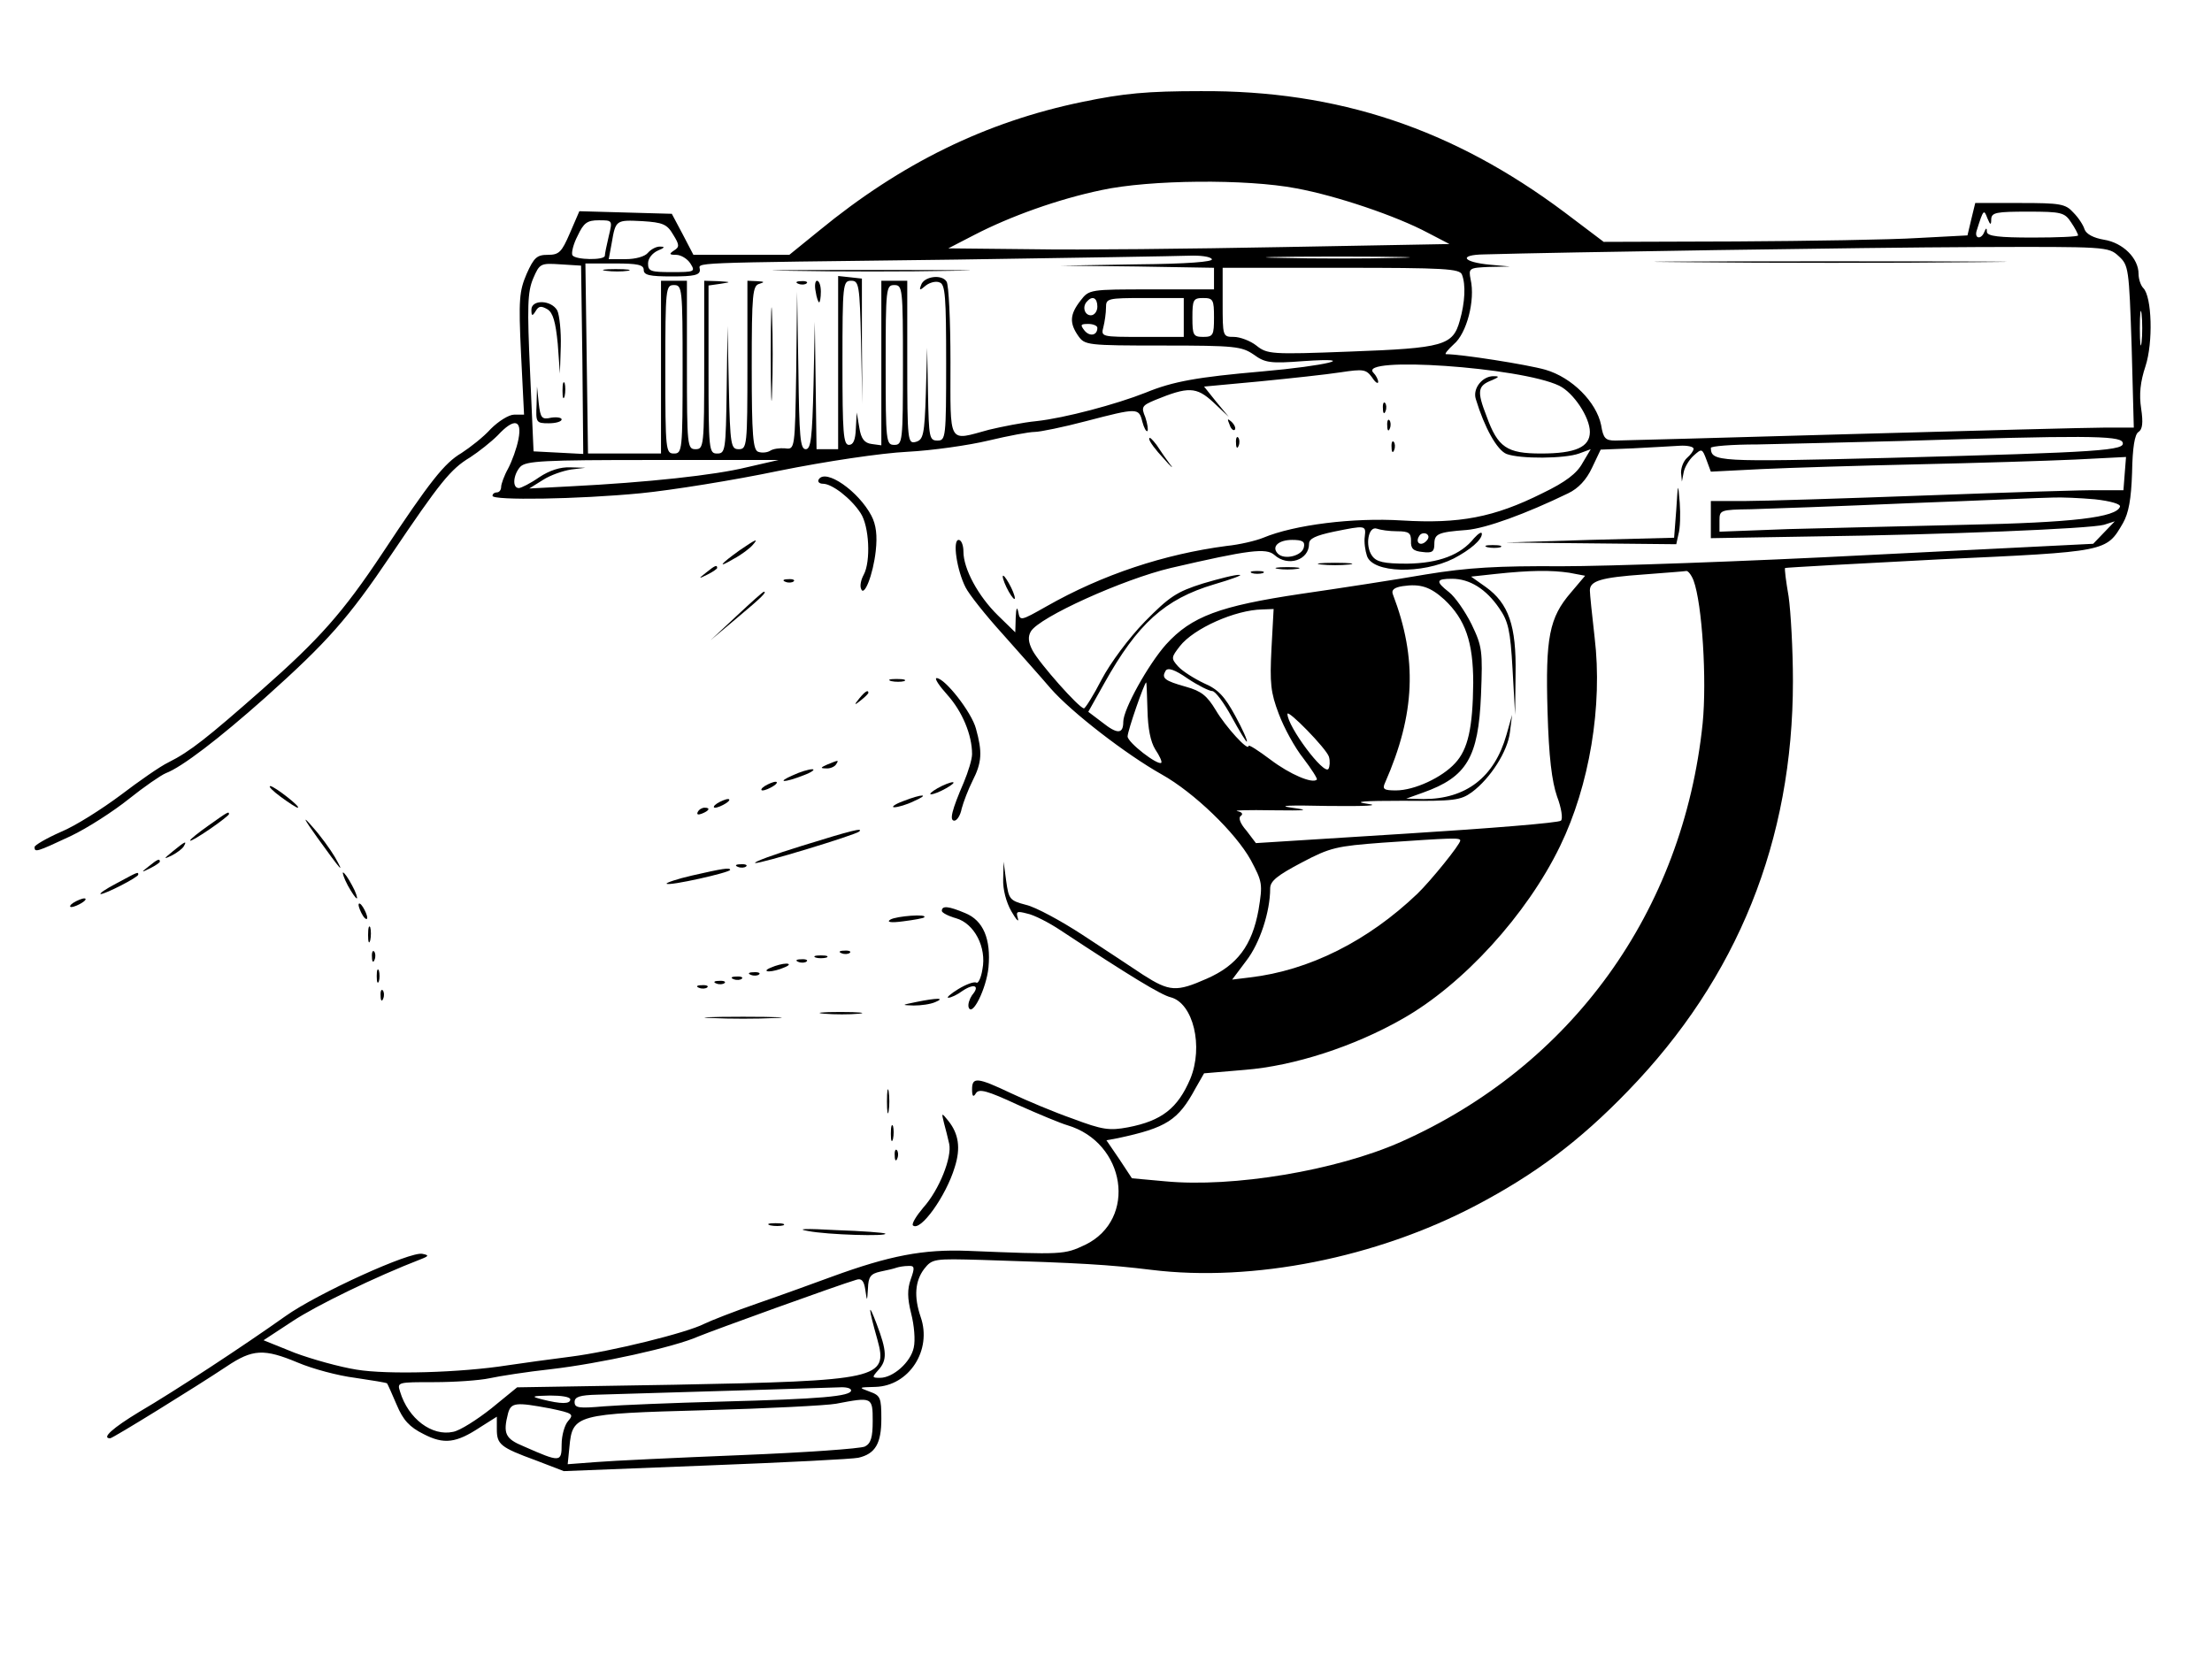 <?xml version="1.0" encoding="UTF-8"?>
<svg data-bbox="8 21.097 489.791 319.503" viewBox="0 0 512 385" height="513.333" width="682.667" xmlns="http://www.w3.org/2000/svg" data-type="shape">
    <g>
        <path d="M250.5 23.6c-22.3 4.6-41.9 14.2-60.9 29.8l-6.9 5.6h-22.2l-2.5-4.8-2.5-4.7-10.7-.3-10.7-.3-2.2 5.1c-1.9 4.4-2.5 5-5.1 5-2.5 0-3.2.6-4.9 4.4-1.7 4-1.9 5.9-1.3 18.5l.7 14.1H119c-1.2 0-3.6 1.5-5.4 3.3-1.7 1.9-4.8 4.3-6.8 5.6-3.9 2.3-7.2 6.4-18.3 23.2-9.1 13.7-14.6 19.9-28 31.7C48 170.8 44 174 39 176.5c-1.9.9-6.9 4.4-11.1 7.6-4.3 3.2-10.4 7.1-13.8 8.5-3.4 1.5-6.1 3.1-6.1 3.5 0 1.3.4 1.2 8.3-2.5 4-1.9 10-5.8 13.5-8.6s7.4-5.5 8.6-6c3.7-1.4 12.2-7.9 23-17.5 14.4-12.9 19.2-18.3 29.1-33 11.4-16.9 13.8-19.9 18.3-22.6 2-1.3 4.9-3.6 6.4-5.1 3.8-4.1 5.7-3.7 4.8.9-.4 2.1-1.5 5.1-2.4 6.8-.9 1.6-1.6 3.6-1.6 4.2 0 .7-.4 1.3-1 1.3-.5 0-1 .3-1 .8 0 1.1 19.8.8 34.3-.6 7.1-.7 21.5-3 32-5.2 10.9-2.2 23.7-4.1 29.7-4.4 5.8-.3 14.2-1.5 18.8-2.6 4.6-1.1 9.4-2 10.7-2 1.2 0 6.6-1.1 11.9-2.5 11.9-3.1 12.2-3.1 13 .1.4 1.5.9 2.4 1.2 2.2.2-.3 0-1.7-.5-3.2-1-2.4-.8-2.7 2.3-4 7.6-3.1 9.5-3.1 13.4.5l3.6 3.4-2.9-3.5-2.8-3.5 12.9-1.2c7.1-.7 15.5-1.6 18.7-2.1 5.3-.8 5.9-.7 7.3 1.2.7 1.1 1.4 1.6 1.4 1 0-.5-.5-1.5-1.1-2.1-3.9-3.9 34.1-1.3 43 3 3.3 1.6 7.1 7.3 7.1 10.7 0 3.5-3.3 5-11.3 5-7.9 0-10-1.4-12.6-8.6-2.3-5.9-2.1-7.1 1.3-8.4 1.6-.7 1.7-.9.4-.9-2.6-.1-5 2.8-4.2 5.3 2 6.6 4.9 11.8 7.1 12.7 3.2 1.2 13.5 1.1 16.8-.1l2.7-1-1.9 3.2c-1.3 2.4-3.9 4.4-9.3 7-11.2 5.6-19.2 7.1-32.5 6.3-11.3-.7-24.9 1-32.1 4-1.7.7-5.5 1.6-8.5 1.9-14.4 1.9-28.7 6.6-41.7 14-6 3.4-6.1 3.4-6.5 1.3-.3-1.4-.5-.9-.6 1.3l-.1 3.4-4-3.9c-4.6-4.5-8-10.8-8-14.8 0-1.5-.5-2.7-1.1-2.7-1.5 0-.4 7.1 1.6 11 .8 1.6 4.6 6.4 8.5 10.7 3.8 4.3 8.9 10 11.2 12.7 4.8 5.5 17.5 15.3 25.7 19.9 7.5 4.2 17.1 13.5 20.6 19.8 2.7 5.1 2.8 5.5 1.8 11.6-1.5 8.2-4.9 12.8-12 15.9-7 3.1-8.6 3-14.7-.9-2.8-1.9-9.1-6-14.1-9.3-4.9-3.2-10.8-6.4-13-6.9-3.8-1-4-1.3-4.6-5.5l-.6-4.5-.1 4c-.1 2.4.7 5.4 1.9 7.5 1.1 1.9 1.8 2.7 1.5 1.6-.5-1.6-.2-1.7 2.1-1.1 1.6.3 5.1 2.1 7.8 3.9 15.9 10.5 23.3 15 25.5 15.5 5.2 1.4 7.6 11.4 4.5 18.9-2.9 6.8-6.6 9.7-14.4 11.2-4.3.8-5.9.6-12.8-2-4.3-1.5-10.7-4.2-14.3-5.9-7.8-3.7-9-3.8-9-.9 0 1.7.3 1.9.9.9.7-1.1 2.6-.6 9.7 2.7 4.9 2.2 10 4.3 11.4 4.7 13.6 4 16.3 21.8 4.2 27.7-4.9 2.3-5.1 2.3-27.2 1.4-10.3-.4-18.1 1.1-31.5 6-3.8 1.4-11.5 4.2-17 6.1-5.5 1.9-11.1 4.1-12.5 4.8-4.1 2.1-21.5 6.4-30.9 7.6-4.7.6-11.3 1.5-14.6 2-10.8 1.7-27.8 2.2-35 1-3.8-.6-10.3-2.4-14.3-3.9l-7.2-2.9 6.7-4.4c5.6-3.7 19.2-10.3 29.8-14.4 1.8-.7 1.8-.9.3-1.2-2.7-.7-24.4 9.2-31.7 14.4-10 7.1-25.7 17.4-33.9 22.2-6.1 3.7-8.8 6.1-6.7 6.1.6 0 20-12 26.9-16.6 6.1-4.1 8.7-4.2 16.6-.9 3.3 1.4 9.2 3 13.2 3.5 3.9.6 7.3 1.1 7.4 1.3.1.1 1.1 2.3 2.2 4.9 1.5 3.6 3 5.2 6.2 6.8 4.8 2.5 7.6 2.1 13.2-1.6l3.8-2.4v2.9c0 3.5.8 4.2 9 7.2l6.5 2.5 33-1.3c18.2-.7 34-1.5 35.2-1.8 3.9-.9 5.3-3.3 5.3-9 0-4.9-.2-5.4-2.7-6.3-2.7-1-2.6-1 1.3-1.1 7.8-.2 13.2-8.5 10.5-16.2-1.6-4.7-1.3-8.3.8-11.1 1.9-2.4 2.3-2.4 13.3-2.1 22.9.7 29.5 1.1 39.3 2.3 23.5 2.9 52.1-2.8 75.1-14.9 13.7-7.2 24-14.9 35.2-26.5 25.4-26.2 38.2-58 38.2-94.9 0-7.3-.5-16.1-1-19.6-.6-3.5-1-6.5-.8-6.6.2-.1 16.3-1 35.8-2 38.9-1.8 38.5-1.7 42.4-8.4 1.3-2.3 1.9-5.5 2.1-11.7.1-5.7.6-8.9 1.5-9.4.9-.6 1.1-2.1.6-5.4-.5-3.3-.2-6.2 1-9.8 1.8-5.5 1.5-16.1-.5-18.1-.6-.6-1.1-2.1-1.1-3.3 0-3.6-3.6-7.2-8-7.9-2.4-.4-4.1-1.3-4.5-2.4-.3-1-1.4-2.7-2.6-3.9-1.8-2-3-2.2-12.3-2.2h-10.4l-.9 3.7-.9 3.8-11.4.6c-6.3.4-25.3.7-42.2.8l-30.6.1-9-6.8c-25.9-19.4-52.5-28.3-84.3-28.1-12.3 0-17.8.5-27.4 2.5zm49.5 20c9.3 1.7 23.2 6.4 30.5 10.3l5 2.6-38.5.7c-21.2.4-47.3.7-58 .5l-19.5-.2 6-3.1c8.3-4.3 19.4-8.3 29.5-10.4 11.1-2.4 33.5-2.6 45-.4zm160.9 7.1c.1-1.5 1.2-1.7 8.5-1.7 7.8 0 8.5.2 10 2.5.9 1.3 1.6 2.7 1.6 3 0 .3-4.7.5-10.5.5-7.7 0-10.5-.3-10.6-1.3 0-1-.2-1-.6 0-.7 1.8-2.3 1.6-1.8-.2 1.6-5.1 1.7-5.1 2.5-3 .7 1.7.9 1.7.9.2zm-320 4c-.5 2.1-.9 4.1-.9 4.5 0 1.1-6.8 1-7.5-.1-.3-.5.2-2.6 1.2-4.5 1.4-3 2.2-3.6 4.9-3.6 3.2 0 3.2 0 2.3 3.7zm14.9-.4c1.5 2.4 1.5 2.9.2 3.7-1.2.8-1.1 1 .5 1 1.1 0 2.6.9 3.3 2 1.2 1.9 1 2-4.3 2-4.9 0-5.5-.2-5.5-2 0-1.2 1-2.4 2.3-3 1.5-.6 1.7-.9.6-.9-.9-.1-2.2.6-2.9 1.4-.7.9-2.9 1.5-5.2 1.5h-3.9l.7-3.8c.9-5.3 1-5.3 7.1-5 4.7.3 5.7.7 7.1 3.1zm334.6 5c2.3 2.1 2.4 2.8 3 20.9l.5 18.8h-6.7c-3.7 0-30.1.7-58.7 1.5s-53.2 1.5-54.6 1.5c-2.3 0-2.8-.5-3.3-3.6-1.1-5.3-6.7-11-12.9-12.8-4.2-1.2-19.5-3.6-23-3.6-.4 0 .4-1 1.8-2.3 3-2.5 5-10.2 3.9-15-.5-2.6-.4-2.7 4.3-2.9l4.8-.1-4.5-.4c-6.5-.6-7.5-2.3-1.5-2.4 17.5-.5 88-1.6 113.8-1.7 30.3-.1 30.7-.1 33.1 2.1zm-209.9.7c.4.6-5.6 1.1-17.2 1.2l-17.8.3 17.8.2 17.7.3v5h-14.4c-14.4 0-14.5 0-16.5 2.6-2.5 3.2-2.6 5.2-.5 8.2 1.5 2.1 2 2.2 19.6 2.2 16.7 0 18.2.2 21 2.1 2.6 1.9 3.8 2.1 11.6 1.5 13.3-.9 5.2 1.1-9.7 2.4-14.9 1.3-20.6 2.3-26.9 4.9-6.8 2.7-18.8 5.9-25.3 6.6-3.1.3-8.1 1.3-11 2-9.6 2.6-8.9 3.8-8.9-15.8 0-9.4-.4-17.8-.9-18.5-1.1-1.8-5.3-1.2-5.9.8-.5 1.3-.3 1.3 1.1.1.9-.7 2.4-1.1 3.2-.7 1.3.4 1.5 3.4 1.5 18.6 0 17.3-.1 18-2 18s-2-.7-2.2-10.8l-.2-10.7-.3 10.6c-.3 9.6-.6 10.7-2.3 11.2-1.9.5-2-.1-2-18.4V65h-6v38.1l-2.2-.3c-1.7-.2-2.5-1.2-2.9-3.8l-.6-3.5-.2 3.7c-.1 2.7-.6 3.8-1.6 3.8-1.3 0-1.5-2.8-1.5-19 0-18.2.1-19 2-19 1.8 0 2 .8 2.3 14.2l.3 14.3-.1-14.5V64.5l-2.7-.3-2.8-.3V104h-5l-.2-14.8-.2-14.7-.3 14.7c-.3 12.2-.6 14.8-1.8 14.8-1.3 0-1.5-2.9-1.7-18.3l-.3-18.2-.2 18.3c-.3 18.3-.3 18.3-2.6 18-1.2-.1-2.8.1-3.5.6-.7.4-1.9.5-2.7.2-1.2-.4-1.5-3.8-1.5-19.5 0-17.2.2-19 1.8-19.4 1.3-.4 1.1-.5-.5-.6L173 65v19.5c0 18.7-.1 19.5-2 19.5-1.8 0-2-.8-2.3-14.3l-.3-14.2-.2 14.7c-.2 14.1-.3 14.8-2.2 14.8-1.9 0-2-.7-2-19.4V66.1l2.8-.4c2.5-.4 2.5-.4-.5-.6L163 65v19.5c0 18.8-.1 19.5-2 19.5s-2-.7-2-19.5V65h-6v40h-16.9l-.3-22-.3-22h6.8c5.3 0 6.7.3 6.7 1.5s1.4 1.5 6.5 1.5 6.5-.3 6.5-1.5c0-1.8-5.1-1.6 59.5-2.4 27-.4 51.1-.8 53.7-.9 2.6-.1 5 .2 5.3.8zm42.8-.3c-7.2.2-19.4.2-27 0-7.6-.1-1.6-.3 13.2-.3 14.9 0 21.1.2 13.8.3zM134.8 83.3l.2 21.8-5.7-.3-5.8-.3-.8-18.2c-.7-15.3-.6-18.7.7-21.8 1.5-3.5 1.7-3.6 6.3-3.3l4.8.3.3 21.8zm203.6-19.7c.9 2.3.7 6.4-.5 10.6-1.6 5.8-3.7 6.4-25.5 7.2-18.2.7-19.1.6-21.6-1.4-1.4-1.1-3.8-2-5.2-2-2.6 0-2.6-.1-2.6-8v-8h27.4c24 0 27.5.2 28 1.6zM158 85.5c0 18.8-.1 19.5-2 19.5s-2-.7-2-19.5.1-19.5 2-19.5 2 .7 2 19.5zm51-1c0 17.8-.1 18.5-2 18.5s-2-.7-2-18.5.1-18.5 2-18.5 2 .7 2 18.5zM254 71c0 1.1-.7 2-1.5 2-1.5 0-2.1-2.1-.8-3.3 1.2-1.3 2.3-.7 2.3 1.3zm20 2.5V78h-9.6c-9.5 0-9.6 0-9-2.3.3-1.2.6-3.2.6-4.5 0-2.1.3-2.2 9-2.2h9v4.5zm7 0c0 4.1-.2 4.5-2.5 4.5s-2.5-.4-2.5-4.5.2-4.5 2.5-4.5 2.5.4 2.5 4.5zm214.7 5.7c-.2 1.8-.4.4-.4-3.2s.2-5 .4-3.3c.2 1.8.2 4.8 0 6.5zM254 75.9c0 1.8-1.8 2.1-3 .6-1-1.3-.9-1.5.9-1.5 1.1 0 2.1.4 2.1.9zm237.3 26.5c.8 1.9-4.7 2.3-53.7 3.6-40.3 1-41.5.9-41.6-2.3 0-.4 4.8-.8 10.8-.8 5.9-.1 20.8-.5 33.2-.8 41.7-1.3 50.7-1.3 51.3.3zm-99.3 1.5c0 .5-.7 1.4-1.5 2.1-.8.7-1.4 2.2-1.4 3.4l.2 2.1.4-2.1c.2-1.2 1.3-3 2.3-3.9 1.9-1.7 2-1.7 3 1l1 2.7 11.8-.6c6.4-.3 22.7-.8 36.2-1.1 13.5-.3 29.8-.8 36.3-1.1l11.8-.6-.3 3.8-.3 3.9H486c-3-.1-21 .5-40 1.2s-38 1.3-42.2 1.3H396v8.6l23.8-.4c30.4-.4 64-1.8 67.2-2.7l2.5-.8-2.5 2.6-2.5 2.6-52 2.6c-28.6 1.5-60.5 2.6-71 2.6-14.8-.1-21.8.3-31.5 1.9-6.9 1.2-19.9 3.2-28.9 4.5-18.8 2.8-25.3 5.2-31.2 11.7-4.1 4.6-9.9 15-9.9 17.9 0 2.9-1.4 2.9-4.8.2l-3.3-2.5 3.7-6.6c7.7-13.8 14-19.5 25.4-22.9 4.1-1.2 6.8-2.2 5.9-2.2-.9-.1-4.8.9-8.5 2-6 1.9-7.7 3-13.4 8.8-3.7 3.8-8 9.6-10 13.4-1.9 3.7-3.8 6.7-4.1 6.7-1.1 0-10.3-10.4-11.9-13.4-1-1.9-1.1-3.2-.4-4.4 1.9-3.3 21.4-12.1 32.4-14.7 18.1-4.2 22.1-4.7 24-3 3.1 2.8 8 1.2 8-2.6 0-1.2 1.5-1.9 5.7-2.8 7.4-1.5 7.5-1.5 7.2 1.1-.2 1.3.1 3.3.5 4.5 1.3 4 12.7 4.3 20.1.6 3.8-2 6.5-4.3 6.5-5.7 0-.6-.8-.1-1.8 1-3.1 3.9-8.2 5.8-15.5 5.9-5.4 0-7.1-.4-8.1-1.8-1.7-2.3-.9-7 1.1-6.3.8.3 2.9.6 4.7.6 2.7 0 3.2.4 3.2 2.2-.1 1.8.5 2.4 2.7 2.6 2.2.3 2.7-.1 2.7-1.8 0-2.4.8-2.8 7.5-3.3 4.5-.4 13.6-3.7 23.5-8.5 2.3-1.1 4.2-3.1 5.5-5.9l2-4.2 7.5-.3c4.1-.2 9-.5 10.8-.6 1.7-.1 3.2.2 3.2.7zm-219.2 4.3c-7.3 1.8-22.9 3.5-40.8 4.4l-9.5.5 3.2-2c1.7-1.1 4.6-2.1 6.5-2.4l3.3-.4-3.5-.1c-2.3-.1-4.8.7-7.2 2.3-2 1.4-4.2 2.5-4.7 2.5-1.6 0-1.3-3.1.3-4.9 1.3-1.4 5.3-1.6 30.6-1.6h29.2l-7.4 1.7zm312.1 7.4c3.6.4 6 1.1 5.8 1.7-.8 2.5-11 3.7-35.7 4.2-14 .3-32.6.8-41.2 1l-15.8.6v-2.6c0-2.4.2-2.5 7.3-2.6 3.9-.1 20.5-.7 36.7-1.4 16.2-.6 31.1-1.3 33.1-1.3 2-.1 6.4.1 9.8.4zm-154.8 9.7c-1.3 1.3-2.6.3-1.6-1.2.3-.6 1.1-.8 1.7-.5.6.4.6 1-.1 1.7zm-28.3 1.4c-.4 2-4.5 3-6 1.5-1.6-1.6.1-3.2 3.3-3.2 2.4 0 3 .4 2.7 1.7zm61.4 5.9 3.7.7-3.3 3.9c-5 5.8-5.9 10.4-5.4 27.5.3 10.6 1 16.2 2.2 19.7 1 2.6 1.4 5.2.9 5.6-.4.5-16.5 1.8-35.7 3l-34.9 2.2-2.2-2.9c-1.5-1.7-1.9-3-1.3-3.4.6-.4.3-.9-.8-1.1-1-.2 2.6-.3 8.1-.2 8 .1 8.9 0 4.5-.6-3.6-.5-.6-.6 8.5-.4 8.7.1 12.1-.1 9-.5-3.5-.5-1-.7 8.2-.7 11.8.1 13.4-.1 16-2 4.3-3.2 8.3-9.5 8.8-13.9l.5-4-1.3 4.6c-2.8 9.9-9.4 14.9-19.2 14.9l-4-.1 3.9-1.4c10.1-3.6 12.8-8.1 13.4-22.6.4-10.2.3-11.2-2.2-16.4-1.5-3-3.8-6.3-5.2-7.4-3.2-2.5-3-3.1.7-3.1 4.1 0 7.9 2.4 10.9 6.8 2.1 3 2.6 5.1 3.1 14.1l.6 10.6.1-9.5c.2-11.1-1.6-16.3-6.9-20.1l-3.4-2.4 5.5-.6c8.3-.9 13.1-.9 17.2-.3zm28.8 1.8c2 5.4 3.1 23 2.1 33.1-4.5 43.5-30.3 79.3-69.9 96.9-14.9 6.6-38.8 10.6-54.5 9.1l-7.7-.7-2.9-4.4-3-4.4 2.7-.5c11.2-2.4 13.9-4.1 17.9-11.5l2-3.5 9.4-.8c11.4-.9 25.3-5.4 36.5-11.8 14-7.9 28.8-24.1 36.5-40 6.8-14 9.9-32.5 8-48.3-.6-5.2-1.1-10.1-1.1-10.9 0-2.2 2.5-3 12.5-3.7 5-.4 9.3-.7 9.8-.8.4-.1 1.2.9 1.7 2.2zm-57.7 4.4c4.9 4.6 6.7 9.9 6.7 19.3-.1 10.4-1.2 15.4-4.2 18.6-3 3.3-9.4 6.3-13.7 6.3-2.8 0-3.2-.3-2.5-1.8 7-15.9 7.5-28.7 1.8-43.6-.4-1 .3-1.6 2.3-1.9 4.1-.6 6.4.2 9.6 3.1zm-40 11.4c-.4 8-.2 10.1 1.7 15.1 1.2 3.2 3.7 7.8 5.7 10.3 1.9 2.5 3.3 4.7 3.1 4.9-1 1-6.2-1.2-10.7-4.6-2.8-2.1-5.1-3.6-5.1-3.2 0 1.4-5.3-4.4-7.6-8.3-2-3.3-3.3-4.4-6.9-5.4-5-1.4-5.7-2-4.7-3.7.5-.8 2.1-.3 5.1 1.8 2.4 1.6 5 2.9 5.7 2.9.7 0 2.7 2.7 4.5 6 1.8 3.3 3.4 5.9 3.5 5.7.2-.2-1-2.9-2.7-6-2.4-4.4-3.9-6.1-7.2-7.5-2.3-1.1-5-2.8-6-3.9-1.7-1.9-1.6-2.1.4-4.7 3.2-4.1 12.8-8.4 19.1-8.5l2.6-.1-.5 9.2zm-28.7 14.2c.1 4.3.7 7.3 1.8 9.1 1 1.5 1.6 2.8 1.4 3.1-.8.7-7.8-4.7-7.8-6.1 0-1.3 3.9-12.5 4.3-12.5.1 0 .2 2.9.3 6.4zm42 10.8c.3 1 .2 2.3-.1 2.8-1 1.6-9.5-9.8-9.5-12.7 0-1.2 9 8 9.6 9.9zm30.4 19.4c0 .9-6.8 9.3-9.9 12.3-11.5 11-25.1 17.8-38.8 19.4l-4.1.5 3.3-4.4c3.1-4 5.5-11.3 5.5-16.7 0-1.7 1.6-3 7.3-6 6.6-3.5 8.1-3.8 18.7-4.6 16.1-1.1 18-1.2 18-.5zM210.8 296.2c-.8 2.3-.8 4.3.1 7.9.7 2.7 1 6.2.6 7.9-.7 3.4-4.8 7-7.8 7-1.9 0-1.9-.1-.4-1.8 2.1-2.3 2-4.4-.4-10.7-2-5.3-2-4.1.2 3.7 2.5 9 .4 9.5-47 10.4l-36.4.6-6 4.9c-3.3 2.6-7.2 5.1-8.8 5.4-4.9 1.1-10.4-3-12.3-9.3-.7-2.2-.6-2.2 7.9-2.2 4.7 0 10.5-.4 12.8-.9 2.3-.5 8.7-1.5 14.2-2.1 11.3-1.3 28.6-5.1 34.2-7.6 3.4-1.4 32.1-11.8 36.5-13.1 1.2-.4 1.8.2 2.1 2.4.4 2.7.4 2.7.6-.4.1-2.7.6-3.4 2.9-3.9 1.5-.3 3.2-.7 3.7-.9.6-.2 1.8-.4 2.7-.4 1.5-.1 1.6.3.6 3.1zM197 321.9c0 1.4-7.2 2-30 2.6-11.3.3-23.5.8-27.2 1.1-5.8.5-6.8.4-6.8-1 0-1.2 1.2-1.6 5.3-1.7 20.6-.6 53.7-1.6 56-1.7 1.5-.1 2.7.2 2.7.7zm-65 2.1c0 1.1-2.1 1.1-6.5 0-2.7-.7-2.5-.8 1.8-.9 2.6 0 4.7.3 4.7.9zm70 5c0 3.7-.4 5.2-1.8 5.9-1 .5-13.9 1.4-28.8 2-14.8.6-29.8 1.3-33.4 1.6l-6.6.5.4-4c.7-7.5 1.5-7.7 31.4-8.5 14.5-.4 28.1-1.1 30.3-1.5 8.4-1.6 8.5-1.6 8.5 4zm-74.6-2.9c5.2 1.1 5.5 1.3 4.1 2.9-.8.9-1.5 3.3-1.5 5.4 0 4.2-.3 4.2-8.7.5-4.4-1.8-4.9-3-3.7-7.7.7-2.5 1.8-2.6 9.8-1.1z"/>
        <path d="M390.8 60.7c18.4.2 48.1.2 66 0 18-.1 3-.2-33.3-.2s-51 .1-32.7.2z"/>
        <path d="M140.3 62.7c1.5.2 3.7.2 5 0 1.2-.2 0-.4-2.8-.4-2.7 0-3.8.2-2.2.4z"/>
        <path d="M183.3 62.7c10.4.2 27 .2 37 0 10-.1 1.6-.2-18.8-.2-20.3 0-28.5.1-18.2.2z"/>
        <path d="M178.4 82c0 9.6.2 13.6.3 8.7.2-4.8.2-12.6 0-17.5-.1-4.8-.3-.8-.3 8.8z"/>
        <path d="M184.8 65.7c.7.3 1.6.2 1.9-.1.4-.3-.2-.6-1.3-.5-1.1 0-1.4.3-.6.6z"/>
        <path d="M188.8 67.5c.2 1.4.6 2.5.8 2.5.2 0 .4-1.1.4-2.5s-.4-2.5-.9-2.5c-.4 0-.6 1.1-.3 2.5z"/>
        <path d="M123 71.7c0 1.5.2 1.6 1 .3.7-1.2 1.3-1.2 2.7-.4 1.3.8 1.9 2.9 2.4 8l.5 6.9.2-6.3c.1-3.5-.3-7.2-.8-8.3-1.4-2.5-6-2.6-6-.2z"/>
        <path d="M130.2 90.5c0 1.6.2 2.2.5 1.2.2-.9.2-2.3 0-3-.3-.6-.5.1-.5 1.8z"/>
        <path d="M124.2 93.7c-.2 4.1-.1 4.3 2.8 4.3 1.7 0 3-.4 3-.9 0-.4-1.1-.6-2.4-.4-2.2.5-2.5.1-2.9-3.3l-.4-3.9-.1 4.2z"/>
        <path d="m388 118-.5 6.5-19.5.5-19.5.6 19.7.2 19.8.2.5-2.3c.4-1.3.5-4.6.3-7.3-.4-4.8-.4-4.8-.8 1.6z"/>
        <path d="M344.3 126.7c.9.2 2.3.2 3 0 .6-.3-.1-.5-1.8-.5-1.6 0-2.2.2-1.2.5z"/>
        <path d="M305.8 130.7c1.7.2 4.7.2 6.5 0 1.7-.2.3-.4-3.3-.4-3.6 0-5 .2-3.2.4z"/>
        <path d="M295.8 131.7c1.2.2 3.2.2 4.5 0 1.2-.2.2-.4-2.3-.4s-3.5.2-2.2.4z"/>
        <path d="M289.8 132.7c.6.2 1.8.2 2.5 0 .6-.3.1-.5-1.3-.5-1.4 0-1.9.2-1.2.5z"/>
        <path d="M320.1 94.6c0 1.1.3 1.4.6.6.3-.7.2-1.6-.1-1.9-.3-.4-.6.2-.5 1.3z"/>
        <path d="M284.6 98.3c.3 1 .9 1.5 1.2 1.2.3-.3 0-1.1-.7-1.8-1-.9-1.1-.8-.5.6z"/>
        <path d="M321.1 98.6c0 1.1.3 1.4.6.6.3-.7.2-1.6-.1-1.9-.3-.4-.6.2-.5 1.3z"/>
        <path d="M266 101.6c0 .6 1.5 2.6 3.3 4.5 1.7 2 2.5 2.6 1.6 1.5-.9-1.2-2.3-3.2-3.2-4.6-1-1.3-1.7-2-1.7-1.4z"/>
        <path d="M286.1 102.6c0 1.1.3 1.4.6.6.3-.7.2-1.6-.1-1.9-.3-.4-.6.2-.5 1.3z"/>
        <path d="M322.1 103.6c0 1.1.3 1.4.6.6.3-.7.2-1.6-.1-1.9-.3-.4-.6.2-.5 1.3z"/>
        <path d="M189.5 111c-.3.5.1 1 1 1 2.1 0 6.5 3.4 8.7 6.8 2 3 2.4 11.2.7 14.3-.6 1.1-.9 2.5-.6 3.2.7 2.1 2.8-3.3 3.4-8.7.4-3.6.1-6.1-1-8.2-3-5.7-10.6-11-12.2-8.4z"/>
        <path d="M171.2 127.4c-4.6 3.3-5.3 4.3-1.4 2 1.9-1 3.8-2.5 4.4-3.2 1.5-1.7.8-1.4-3 1.2z"/>
        <path d="M163.4 132.6c-1.8 1.4-1.8 1.5.4.4 1.2-.6 2.2-1.3 2.2-1.5 0-.8-.5-.6-2.6 1.1z"/>
        <path d="M232.1 133.5c0 .5.6 2.1 1.4 3.5.8 1.4 1.4 2 1.4 1.5 0-.6-.6-2.1-1.4-3.5-.8-1.4-1.4-2.1-1.4-1.5z"/>
        <path d="M181.8 134.7c.7.3 1.6.2 1.9-.1.4-.3-.2-.6-1.3-.5-1.1 0-1.4.3-.6.6z"/>
        <path d="m170.5 142.6-6 5.6 6.3-5.3c5.5-4.6 6.8-5.9 6-5.9-.2 0-3 2.5-6.3 5.6z"/>
        <path d="M206.3 157.7c.9.2 2.3.2 3 0 .6-.3-.1-.5-1.8-.5-1.6 0-2.2.2-1.2.5z"/>
        <path d="M219.3 160.9c3.4 3.8 5.7 9.2 5.7 13.7 0 1.2-.9 4.1-1.9 6.5-2.8 6.5-3.4 8.9-2.2 8.9.6 0 1.4-1.2 1.7-2.8.4-1.5 1.5-4.4 2.5-6.4 2.2-4.3 2.3-6.7.8-12.1-1-3.8-7.2-11.7-9.1-11.7-.6 0 .6 1.8 2.5 3.9z"/>
        <path d="M198.9 161.7c-1.3 1.6-1.2 1.7.4.4.9-.7 1.7-1.5 1.7-1.7 0-.8-.8-.3-2.1 1.3z"/>
        <path d="M191.5 177c-1.6.7-1.7.9-.3.9.9.1 2-.4 2.3-.9.7-1.1.7-1.1-2 0z"/>
        <path d="M183.5 179.5c-3.9 1.7-2.1 1.8 2.5 0 1.9-.7 2.8-1.4 2-1.4-.8 0-2.8.6-4.5 1.4z"/>
        <path d="M177 182c-.8.5-1 1-.5 1 .6 0 1.7-.5 2.5-1s1.1-1 .5-1c-.5 0-1.7.5-2.5 1z"/>
        <path d="M217 182.5c-1.4.8-2 1.4-1.5 1.4.6 0 2.1-.6 3.5-1.4 1.4-.8 2.1-1.4 1.5-1.4-.5 0-2.1.6-3.5 1.4z"/>
        <path d="M65 184.5c1.9 1.4 3.6 2.5 3.9 2.5 1 0-5.3-4.9-6.3-5-.6 0 .5 1.1 2.4 2.5z"/>
        <path d="M209 185.5c-1.9.7-2.8 1.4-2 1.4.8 0 2.9-.6 4.5-1.4 3.9-1.7 2.1-1.8-2.5 0z"/>
        <path d="M166 186c-.8.5-1 1-.5 1 .6 0 1.7-.5 2.5-1s1.1-1 .5-1c-.5 0-1.7.5-2.5 1z"/>
        <path d="M161.5 188c-.3.6.1.7.9.4 1.8-.7 2.1-1.4.7-1.4-.6 0-1.3.4-1.6 1z"/>
        <path d="M48.3 191.1c-2.4 1.7-4.3 3.2-4.3 3.5 0 .3 2-.9 4.5-2.6 2.5-1.7 4.5-3.3 4.5-3.5 0-.7-.2-.6-4.7 2.6z"/>
        <path d="M73.5 194c5.4 7.5 6.5 8.8 4 4.4-1-1.7-3.3-4.9-5.2-7-2.4-2.8-2.1-2 1.2 2.6z"/>
        <path d="M185.7 195.8c-6.5 2-11.4 3.8-10.9 4 .9.3 23.3-6.5 24.1-7.3.9-.9-1.6-.3-13.2 3.3z"/>
        <path d="M40 197.1c-2.2 1.8-2.2 1.9-.3 1 1.2-.6 2.5-1.6 2.8-2.1.9-1.5.3-1.2-2.5 1.1z"/>
        <path d="M34.4 200.6c-1.8 1.4-1.8 1.5.4.4 1.2-.6 2.2-1.3 2.2-1.5 0-.8-.5-.6-2.6 1.1z"/>
        <path d="M170.8 200.7c.7.3 1.6.2 1.9-.1.4-.3-.2-.6-1.3-.5-1.1 0-1.4.3-.6.6z"/>
        <path d="M160.2 202.7c-3.5.8-6.1 1.7-5.9 1.9.5.6 14.7-2.6 14.7-3.2 0-.6-1.8-.3-8.8 1.3z"/>
        <path d="M27 204.5c-2.5 1.3-4.1 2.4-3.7 2.5 1.1 0 8.7-3.9 8.7-4.5 0-.7 0-.7-5 2z"/>
        <path d="M80.5 205c.9 1.6 1.8 3 2.1 3 .2 0-.2-1.4-1.1-3-.9-1.7-1.8-3-2.1-3-.2 0 .2 1.3 1.1 3z"/>
        <path d="M17 209c-.8.5-1 1-.5 1 .6 0 1.7-.5 2.5-1s1.1-1 .5-1c-.5 0-1.7.5-2.5 1z"/>
        <path d="M83 209.5c0 .5.5 1.7 1 2.5s1 1 1 .5c0-.6-.5-1.7-1-2.5s-1-1.1-1-.5z"/>
        <path d="M218 210.9c0 .4 1.5 1.2 3.3 1.7 4.2 1.2 7.1 6.7 6.1 11.8-.3 2-1 3.4-1.4 3.1-.5-.3-2.4.4-4.2 1.5-1.8 1.1-2.8 2-2.3 2 .6 0 2.1-.7 3.3-1.6 2.7-1.8 4.1-1.2 2.2 1-.6.9-1 2.1-.8 2.8.8 2.4 4.1-4.3 4.6-9.2.6-6.6-1.2-10.9-5.4-12.6-3.8-1.6-5.4-1.8-5.4-.5z"/>
        <path d="M206.1 212.9c-1 .6.1.8 3 .4 2.4-.3 4.6-.7 4.8-.9 1-.9-6.5-.3-7.8.5z"/>
        <path d="M85.2 216.5c0 1.6.2 2.2.5 1.2.2-.9.2-2.3 0-3-.3-.6-.5.1-.5 1.8z"/>
        <path d="M86.1 221.6c0 1.1.3 1.4.6.6.3-.7.2-1.6-.1-1.9-.3-.4-.6.2-.5 1.3z"/>
        <path d="M194.8 220.7c.7.3 1.6.2 1.9-.1.4-.3-.2-.6-1.3-.5-1.1 0-1.4.3-.6.6z"/>
        <path d="M188.8 221.7c.6.2 1.8.2 2.5 0 .6-.3.1-.5-1.3-.5-1.4 0-1.9.2-1.2.5z"/>
        <path d="M184.8 222.7c.7.3 1.6.2 1.9-.1.4-.3-.2-.6-1.3-.5-1.1 0-1.4.3-.6.6z"/>
        <path d="M178.5 224c-1.3.5-1.4.9-.5.9.8 0 2.4-.4 3.5-.9 1.3-.5 1.4-.9.5-.9-.8 0-2.4.4-3.5.9z"/>
        <path d="M87.2 226c0 1.4.2 1.9.5 1.2.2-.6.2-1.8 0-2.5-.3-.6-.5-.1-.5 1.3z"/>
        <path d="M173.8 225.7c.7.3 1.6.2 1.9-.1.4-.3-.2-.6-1.3-.5-1.1 0-1.4.3-.6.6z"/>
        <path d="M169.8 226.7c.7.3 1.6.2 1.9-.1.4-.3-.2-.6-1.3-.5-1.1 0-1.4.3-.6.6z"/>
        <path d="M165.8 227.7c.7.3 1.6.2 1.9-.1.4-.3-.2-.6-1.3-.5-1.1 0-1.4.3-.6.6z"/>
        <path d="M161.8 228.7c.7.3 1.6.2 1.9-.1.4-.3-.2-.6-1.3-.5-1.1 0-1.4.3-.6.6z"/>
        <path d="M88.1 230.6c0 1.1.3 1.4.6.6.3-.7.2-1.6-.1-1.9-.3-.4-.6.2-.5 1.3z"/>
        <path d="M212 232c-3.4.7-3.4.7-.5.8 1.7 0 3.9-.3 5-.8 2.4-1 .4-1-4.5 0z"/>
        <path d="M190.8 234.7c2.3.2 5.9.2 8 0 2-.2.1-.4-4.3-.4-4.4 0-6.1.2-3.7.4z"/>
        <path d="M164.8 235.7c3.9.2 10.5.2 14.5 0 3.9-.1.7-.3-7.3-.3s-11.2.2-7.2.3z"/>
        <path d="M205.3 255c0 2.5.2 3.5.4 2.2.2-1.2.2-3.2 0-4.5-.2-1.2-.4-.2-.4 2.3z"/>
        <path d="M218.5 260c.4 1.4.9 3.5 1.2 4.8.7 3.1-2.3 10.7-6 14.8-1.6 1.9-2.7 3.7-2.4 4.1 1.7 1.6 7.7-6.8 9.7-13.5 1.4-4.4.9-7.7-1.5-10.7-1.6-2-1.6-1.9-1 .5z"/>
        <path d="M206.2 262.5c0 1.6.2 2.2.5 1.2.2-.9.2-2.3 0-3-.3-.6-.5.1-.5 1.8z"/>
        <path d="M207.1 267.6c0 1.1.3 1.4.6.6.3-.7.2-1.6-.1-1.9-.3-.4-.6.2-.5 1.3z"/>
        <path d="M178.3 283.7c.9.2 2.3.2 3 0 .6-.3-.1-.5-1.8-.5-1.6 0-2.2.2-1.2.5z"/>
        <path d="M187 285c4.5.9 18.7 1.3 17.9.6-.2-.2-5.3-.6-11.4-.8-7-.4-9.4-.3-6.5.2z"/>
    </g>
</svg>
